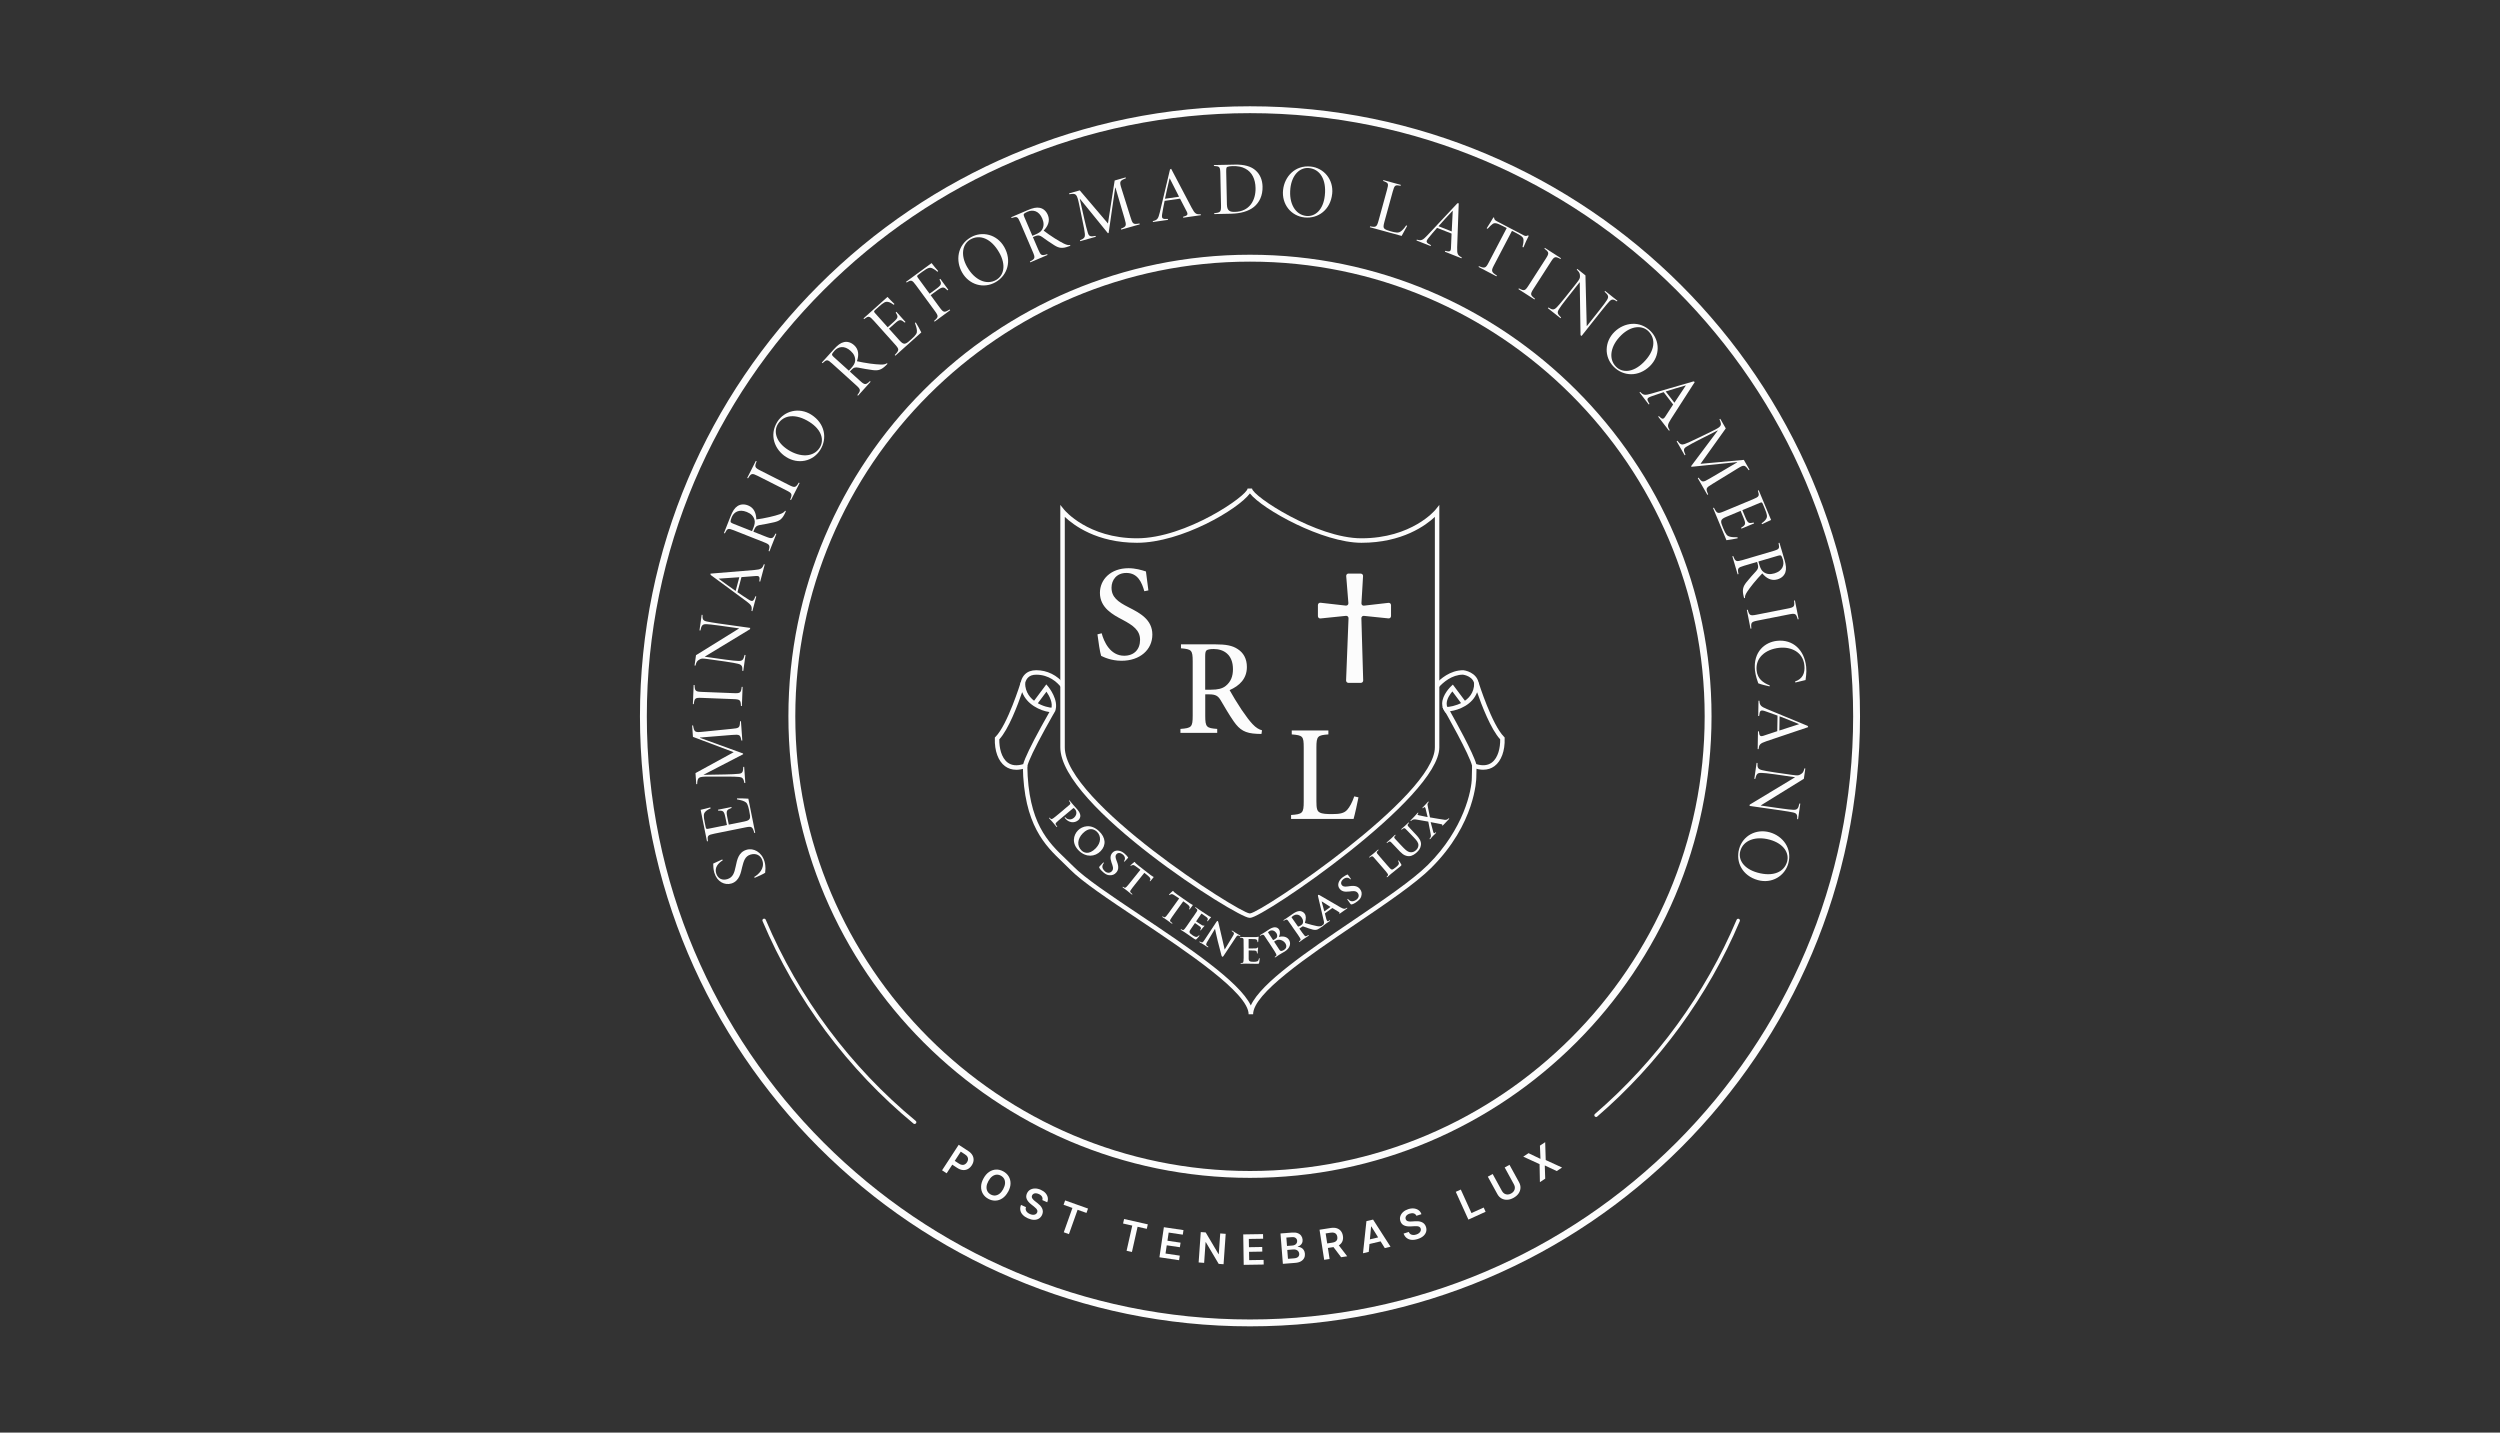 <svg xmlns="http://www.w3.org/2000/svg" id="Layer_1" data-name="Layer 1" viewBox="0 0 881.11 504.91"><rect x="0" y="0" width="881.11" height="504.91" fill="#333333" stroke="none"/><defs><style>      .cls-1 {        fill: #fcfcfc;        stroke-width: 0px;      }    </style></defs><path class="cls-1" d="M440.55,415.13c-89.7,0-162.68-72.98-162.68-162.68s72.98-162.67,162.68-162.67,162.67,72.97,162.67,162.67-72.98,162.68-162.67,162.68ZM440.55,92.21c-88.36,0-160.25,71.89-160.25,160.25s71.89,160.25,160.25,160.25,160.25-71.89,160.25-160.25-71.89-160.25-160.25-160.25Z"></path><g><path class="cls-1" d="M254.73,303.21c-1.56,1.01-2.97,2.44-2.31,4.61.59,1.96,2.27,2.53,3.9,2.03,1.97-.59,2.5-2.16,2.98-4.53.49-2.34.98-4.97,3.81-5.82,2.45-.74,5.33.76,6.33,4.09.32,1.06.32,1.9.34,2.51-.02.76-.06,1.2-.11,1.5-.38.31-2.94,1.51-3.67,1.78l-.2-.3c1.54-.89,3.77-2.93,2.93-5.7-.61-2.01-2.31-2.77-4.22-2.19-1.94.58-2.4,2.27-2.96,4.49-.41,1.7-.88,4.83-3.77,5.7-2.37.71-5.05-.59-6.01-3.76-.44-1.47-.35-2.54-.4-3.26.89-.38,1.86-.84,3.18-1.46l.18.31Z"></path><path class="cls-1" d="M259.73,281.39c.89-.04,3.02.02,4.02.1l2.42,12.04-.31.06c-.65-2.26-.9-2.43-3.14-1.98l-10.87,2.19c-2.51.5-2.57.74-2.37,2.67l-.31.06-2.23-11.12c.84-.17,2.49-.61,3.39-.85l.15.33c-1,.45-1.6.84-1.95,1.27-.58.64-.61,1.41-.19,3.53l.35,1.74c.15.74.27.8,1,.65l6.51-1.31-.53-2.62c-.49-2.43-.85-2.47-2.56-2.45l-.06-.32,4.73-.95.06.32c-1.71.67-1.99.9-1.53,3.22l.54,2.67,5.41-1.09c1.23-.25,1.72-.51,1.97-1,.27-.57.09-1.47-.17-2.77-.49-2.43-.85-2.91-1.7-3.31-.7-.36-1.72-.56-2.62-.74v-.36Z"></path><path class="cls-1" d="M261.62,260.99l-.32.02c-.39-2.11-.58-2.2-3.37-1.98l-11.21.91v.11s15.17,5.51,15.17,5.51l.02.27-13.92,7.21v.05s7.61-.14,7.61-.14c1.97-.03,3.44-.11,4.71-.23,1.43-.13,1.58-.68,1.65-2.44l.32-.02.4,5.7-.32.02c-.28-1.63-.76-2.03-1.81-2.14-1.08-.11-2.18-.14-4.93-.14h-5.66c-3.9,0-4.13.21-4.25,2.65l-.32.02-.27-3.9,13.46-7.36-14.36-5.41-.28-4.01.32-.02c.41,2.35.63,2.52,3.28,2.25l10.24-1.03c2.79-.25,2.97-.35,3.04-2.68l.32-.02.48,6.77Z"></path><path class="cls-1" d="M261.46,248.83h-.32c-.08-2.12-.31-2.34-2.6-2.43l-11.24-.44c-2.29-.09-2.54.12-2.78,2.21h-.32s.27-6.74.27-6.74h.32c.08,2.12.31,2.34,2.6,2.43l11.24.44c2.29.09,2.54-.12,2.78-2.21h.32s-.26,6.74-.26,6.74Z"></path><path class="cls-1" d="M247.6,216.71c-.07,1.49.12,2.03,1.48,2.33.84.17,1.94.38,4.26.71l11.06,1.55-.06.45-15.92,9.66v.05s7.2,1.01,7.2,1.01c2.54.36,3.81.45,4.54.47,1.52.08,1.86-.39,2.27-2.13l.32.04-.79,5.63-.32-.04c.09-1.57-.13-2.17-1.61-2.51-.7-.15-1.96-.44-4.49-.79l-6.07-.85c-2.06-.29-2.31-.22-2.96.16-.83.51-1.08.77-1.4,2.14l-.32-.04.51-3.63,15.16-9.41v-.05s-7.2-1.01-7.2-1.01c-2.33-.32-3.47-.43-4.24-.46-1.39-.06-1.8.37-2.17,2.23l-.32-.04.77-5.5.32.04Z"></path><path class="cls-1" d="M267.93,204.99l-.31-.08c.21-1.51.08-1.96-1.09-1.91-1.15.06-2.92.2-5.21.4l-1.41,5.31c1.44,1,2.61,1.78,3.7,2.46,1.6,1.04,1.92.87,2.62-1.03l.31.08-1.38,5.18-.31-.08c.26-1.6.05-2.05-1.96-3.53l-12.43-9.16-.07-.46c5.1-.4,10.23-.82,15.42-1.27,2.51-.22,2.84-.53,3.41-2.05l.31.08-1.61,6.06ZM253.32,203.94v.05c1.94,1.47,4.08,2.96,5.96,4.29l1.29-4.84-7.25.5Z"></path><path class="cls-1" d="M276.98,180.15c-.09.23-.18.45-.27.62-.96,2.14-1.96,2.85-3.85,3.29-1.66.42-3.55.71-5.12.99-.97.2-1.47.46-1.96,1.69l-.26.65,4.46,1.77c2.13.84,2.43.73,3.34-1.11l.3.12-2.44,6.16-.3-.12c.61-1.99.47-2.28-1.66-3.12l-10.56-4.18c-2.11-.83-2.31-.68-3.21,1.08l-.3-.12,2.31-5.84c.74-1.88,1.43-2.97,2.44-3.64.98-.66,2.28-.84,3.77-.25,2.08.82,2.84,2.75,2.89,4.94,1.11-.11,3.19-.53,4.61-.84,1.58-.36,2.74-.69,3.63-1,1.13-.39,1.55-.72,1.92-1.24l.25.16ZM265.5,186.1c.49-1.23.66-2.11.4-2.97-.37-1.25-1.23-2.11-2.72-2.7-2.73-1.08-4.58.04-5.34,1.97-.26.65-.4,1.23-.36,1.48.03.21.24.41,1.03.73l6.54,2.59.44-1.1Z"></path><path class="cls-1" d="M278.78,176.24l-.29-.14c.81-1.95.69-2.25-1.36-3.28l-10.04-5.08c-2.05-1.03-2.36-.95-3.45.85l-.29-.14,3.04-6.01.29.14c-.81,1.95-.69,2.25,1.36,3.28l10.04,5.08c2.05,1.04,2.36.95,3.45-.85l.29.14-3.04,6.01Z"></path><path class="cls-1" d="M285.97,146.18c4.73,3,5.71,8.32,3.11,12.41s-7.82,5.15-12.03,2.47c-4.01-2.55-6.05-7.73-3.07-12.42,2.43-3.82,7.61-5.25,12-2.47ZM277.76,158.55c4.39,2.79,9.02,2.57,11.13-.75,1.68-2.64.76-6.31-3.58-9.07-4.84-3.07-9.07-2.54-11.12.69-1.63,2.57-.77,6.38,3.58,9.13Z"></path><path class="cls-1" d="M312.79,128.23c-.16.18-.32.36-.47.48-1.65,1.67-2.83,1.98-4.76,1.72-1.7-.19-3.57-.58-5.14-.87-.97-.16-1.54-.09-2.43.89l-.47.52,3.56,3.22c1.7,1.54,2.02,1.54,3.52.13l.24.22-4.44,4.92-.24-.22c1.27-1.65,1.24-1.97-.46-3.5l-8.43-7.62c-1.68-1.52-1.92-1.45-3.38-.12l-.24-.22,4.21-4.65c1.36-1.5,2.38-2.28,3.56-2.55,1.15-.27,2.43.02,3.62,1.09,1.66,1.5,1.7,3.57.98,5.64,1.08.28,3.18.62,4.61.83,1.6.21,2.8.32,3.75.34,1.2.03,1.7-.13,2.23-.48l.18.24ZM299.97,129.78c.88-.98,1.36-1.74,1.42-2.64.09-1.3-.41-2.41-1.6-3.48-2.18-1.97-4.3-1.56-5.69-.03-.47.52-.81,1.01-.85,1.26-.05.21.08.47.71,1.04l5.22,4.72.8-.88Z"></path><path class="cls-1" d="M322.76,113.65c.49.74,1.51,2.62,1.95,3.51l-9.15,8.2-.21-.24c1.62-1.7,1.64-2,.11-3.71l-7.4-8.26c-1.71-1.91-1.94-1.84-3.51-.69l-.21-.24,8.45-7.57c.57.64,1.79,1.83,2.45,2.49l-.21.29c-.89-.63-1.54-.95-2.08-1.03-.84-.17-1.53.19-3.14,1.63l-1.32,1.18c-.56.5-.55.64-.05,1.19l4.43,4.94,1.99-1.78c1.85-1.65,1.7-1.98.82-3.45l.24-.22,3.22,3.59-.24.22c-1.45-1.13-1.78-1.26-3.55.32l-2.03,1.82,3.68,4.11c.84.93,1.31,1.22,1.87,1.19.63-.06,1.31-.67,2.3-1.55,1.85-1.65,2.07-2.21,1.99-3.14-.05-.78-.39-1.76-.7-2.63l.31-.17Z"></path><path class="cls-1" d="M330.38,95.78c-.59-.53-1.09-.89-1.64-1.14-.96-.49-1.61-.37-3.63,1.11l-1.39,1.02c-.61.45-.61.58-.17,1.18l4.08,5.57,2.35-1.72c1.98-1.45,1.89-1.88,1.14-3.32l.28-.21,2.82,3.85-.28.21c-1.2-1.17-1.61-1.46-3.59-.02l-2.35,1.72,3.12,4.26c1.42,1.93,1.7,1.96,3.58.78l.19.26-5.49,4.03-.19-.26c1.58-1.35,1.64-1.63.22-3.57l-6.6-9c-1.42-1.93-1.69-1.94-3.3-.95l-.19-.26,8.99-6.59c.52.71,1.62,2.02,2.32,2.8l-.27.27Z"></path><path class="cls-1" d="M353.92,87.02c2.78,4.85,1.18,10.02-3.03,12.43-4.2,2.42-9.32.93-11.79-3.4-2.36-4.11-1.75-9.66,3.06-12.42,3.93-2.25,9.17-1.12,11.76,3.39ZM340.9,94.16c2.59,4.51,6.78,6.46,10.19,4.5,2.71-1.56,3.61-5.24,1.05-9.7-2.85-4.97-6.84-6.46-10.16-4.55-2.64,1.52-3.64,5.29-1.09,9.75Z"></path><path class="cls-1" d="M377.24,86.61c-.22.1-.45.19-.63.24-2.2.82-3.4.61-5.04-.42-1.46-.88-3-2.02-4.31-2.94-.82-.55-1.36-.72-2.58-.2l-.64.28,1.89,4.41c.9,2.11,1.19,2.24,3.14,1.59l.13.29-6.09,2.61-.13-.29c1.84-.96,1.95-1.27,1.04-3.38l-4.47-10.44c-.89-2.08-1.14-2.12-3.02-1.52l-.13-.29,5.77-2.47c1.86-.79,3.12-1.07,4.3-.83,1.15.23,2.2,1.03,2.83,2.5.88,2.06.05,3.95-1.47,5.53.86.71,2.63,1.89,3.84,2.68,1.37.87,2.41,1.46,3.26,1.88,1.08.53,1.6.59,2.23.49l.07.29ZM364.94,82.65c1.21-.52,1.97-1.02,2.39-1.81.62-1.14.63-2.36,0-3.83-1.15-2.7-3.25-3.22-5.16-2.4-.64.28-1.16.58-1.3.79-.13.17-.13.46.21,1.24l2.77,6.47,1.09-.47Z"></path><path class="cls-1" d="M395.15,80.92l-.09-.31c1.98-.81,2.03-1.02,1.25-3.7l-3.17-10.79-.1.03-2.31,15.97-.26.07-9.88-12.16h-.05s1.68,7.43,1.68,7.43c.43,1.93.81,3.34,1.18,4.57.42,1.38.99,1.41,2.72,1.11l.09.31-5.49,1.55-.09-.31c1.54-.6,1.83-1.15,1.73-2.21-.11-1.08-.3-2.16-.87-4.85l-1.15-5.55c-.8-3.82-1.05-4-3.46-3.62l-.09-.31,3.76-1.06,9.94,11.67,2.37-15.15,3.86-1.09.09.31c-2.22.88-2.34,1.13-1.53,3.67l3.09,9.82c.82,2.68.94,2.83,3.24,2.44l.09.31-6.53,1.85Z"></path><path class="cls-1" d="M417.01,76.72l-.04-.32c1.47-.4,1.83-.69,1.33-1.75-.5-1.03-1.32-2.61-2.4-4.64l-5.44.78c-.35,1.72-.62,3.1-.82,4.37-.33,1.88-.05,2.11,1.97,2.01l.04.32-5.31.76-.04-.32c1.58-.39,1.91-.76,2.49-3.18l3.57-15.02.4-.25c2.36,4.54,4.76,9.09,7.21,13.7,1.19,2.23,1.6,2.41,3.22,2.34l.05.32-6.22.89ZM412.26,62.87h-.05c-.59,2.38-1.12,4.93-1.62,7.18l4.96-.71-3.29-6.48Z"></path><path class="cls-1" d="M435.12,58.01c3.39-.07,5.89.62,7.48,2.11,1.43,1.3,2.33,3.18,2.38,5.66.07,3.17-1.12,5.57-3.05,7.16-1.96,1.56-4.77,2.31-7.92,2.38l-6.06.13v-.32c2.23-.21,2.43-.45,2.39-2.74l-.24-11.25c-.05-2.4-.27-2.53-2.26-2.65v-.32s7.29-.15,7.29-.15ZM432.43,72.18c.05,2.21,1.16,2.54,2.8,2.5,5.17-.11,7.38-4.1,7.28-8.42-.06-3.09-1.22-5.6-3.62-6.83-1.23-.69-2.79-.93-4.49-.89-.86.02-1.48.14-1.83.28-.29.11-.42.36-.4,1.69l.25,11.68Z"></path><path class="cls-1" d="M469.51,68.35c-.59,5.56-4.92,8.8-9.74,8.29-4.82-.52-8.09-4.72-7.56-9.68.5-4.72,4.25-8.85,9.77-8.26,4.5.48,8.09,4.48,7.54,9.65ZM454.78,66.48c-.55,5.17,1.7,9.21,5.61,9.63,3.11.33,6-2.12,6.54-7.23.61-5.7-1.75-9.25-5.56-9.65-3.03-.32-6.05,2.14-6.6,7.25Z"></path><path class="cls-1" d="M495.95,79.59c-.36.59-1.45,2.73-1.95,3.56l-11.2-3.07.08-.31c2.1.41,2.37.23,2.99-2.03l2.97-10.82c.63-2.29.53-2.45-1.37-3.14l.09-.31,6.16,1.69-.09.31c-1.89-.35-2.13-.28-2.76,2.01l-2.92,10.62c-.4,1.47-.45,2.03-.08,2.44.42.42,1.23.7,2.43,1.03,1.69.46,2.58.57,3.34.03.62-.44,1.28-1.11,1.96-2.17l.34.18Z"></path><path class="cls-1" d="M509.24,88.71l.12-.3c1.47.38,1.94.31,2.02-.86.08-1.14.15-2.92.22-5.22l-5.11-2.02c-1.16,1.32-2.08,2.39-2.88,3.39-1.22,1.47-1.09,1.8.72,2.72l-.12.3-4.98-1.97.12-.3c1.56.45,2.03.29,3.74-1.53l10.56-11.28h.47c-.2,5.1-.39,10.24-.55,15.46-.07,2.52.19,2.89,1.63,3.63l-.12.3-5.83-2.31ZM512,74.31l-.05-.02c-1.69,1.77-3.42,3.72-4.96,5.43l4.66,1.85.36-7.26Z"></path><path class="cls-1" d="M536.6,87.06c.29-1.2.38-1.88.36-2.43-.02-.82-.34-1.32-2.42-2.41l-1.65-.86-6.39,12.21c-.96,1.84-.97,2.32,1.07,3.54l-.15.28-6.32-3.31.15-.28c2.04.92,2.43.64,3.39-1.2l6.39-12.21-1.24-.65c-2.39-1.25-3.05-1.26-3.72-.8-.48.35-1.02.85-1.77,1.69l-.33-.17c.8-1.24,1.72-2.71,2.39-3.86l.24.12c.01.67.36.94.98,1.27l9.45,4.95c.6.31.91.3,1.48.02l.29.15c-.53.96-1.31,2.68-1.85,4.06l-.35-.09Z"></path><path class="cls-1" d="M535.16,101.9l.17-.27c1.85,1,2.17.92,3.4-1.01l6.08-9.46c1.24-1.93,1.19-2.25-.49-3.52l.17-.27,5.66,3.64-.17.27c-1.85-1-2.17-.92-3.4,1.01l-6.08,9.46c-1.24,1.93-1.19,2.25.49,3.52l-.17.27-5.66-3.64Z"></path><path class="cls-1" d="M569.88,106.23c-1.24-.82-1.81-.93-2.76.1-.57.64-1.31,1.48-2.77,3.32l-6.94,8.76-.36-.28-.28-18.62-.04-.03-4.52,5.71c-1.59,2.01-2.32,3.06-2.7,3.68-.84,1.27-.6,1.8.69,3.03l-.2.25-4.46-3.53.2-.25c1.31.87,1.93.99,2.98-.12.49-.53,1.37-1.47,2.96-3.48l3.81-4.81c1.29-1.63,1.36-1.89,1.36-2.63-.02-.97-.12-1.32-1.14-2.3l.2-.25,2.87,2.28.45,17.84.04.03,4.52-5.71c1.46-1.84,2.13-2.77,2.54-3.43.75-1.17.59-1.74-.82-3l.2-.25,4.35,3.45-.2.25Z"></path><path class="cls-1" d="M581.5,129.02c-4,3.92-9.39,3.67-12.79.21-3.39-3.46-3.24-8.79.32-12.28,3.39-3.32,8.91-4.13,12.79-.17,3.17,3.23,3.39,8.6-.32,12.24ZM571.33,118.21c-3.71,3.64-4.55,8.2-1.8,11.01,2.19,2.23,5.98,2.18,9.65-1.43,4.09-4.02,4.53-8.25,1.85-10.99-2.13-2.17-6.03-2.19-9.71,1.41Z"></path><path class="cls-1" d="M584.41,146.85l.25-.2c1.07,1.08,1.51,1.25,2.18.29.65-.94,1.62-2.44,2.85-4.38l-3.35-4.35c-1.67.54-3,.99-4.21,1.44-1.8.64-1.86.99-.78,2.71l-.25.2-3.27-4.25.25-.19c1.11,1.18,1.6,1.29,3.99.59l14.83-4.3.41.23c-2.78,4.29-5.57,8.62-8.37,13.02-1.35,2.13-1.31,2.58-.45,3.95l-.25.2-3.83-4.97ZM594.14,135.88l-.03-.04c-2.35.66-4.84,1.45-7.04,2.13l3.06,3.97,4.02-6.06Z"></path><path class="cls-1" d="M598.38,168.51l.28-.16c1.27,1.73,1.48,1.73,3.9.31l9.7-5.7-.05-.09-16.06,1.65-.13-.23,9.4-12.55-.03-.05-6.79,3.44c-1.77.89-3.05,1.6-4.15,2.26-1.24.74-1.13,1.3-.42,2.91l-.28.16-2.84-4.95.28-.16c.96,1.35,1.56,1.49,2.56,1.14,1.02-.37,2.02-.82,4.49-2.02l5.1-2.47c3.51-1.71,3.62-1.99,2.67-4.24l.28-.16,1.95,3.39-8.91,12.48,15.28-1.39,2,3.48-.28.16c-1.39-1.94-1.67-1.99-3.94-.59l-8.78,5.38c-2.4,1.44-2.52,1.6-1.58,3.73l-.28.16-3.38-5.89Z"></path><path class="cls-1" d="M612.43,189.71c-.86.21-2.97.56-3.96.68l-4.72-11.34.3-.12c1.07,2.09,1.35,2.21,3.47,1.33l10.23-4.26c2.36-.98,2.38-1.22,1.8-3.09l.3-.12,4.36,10.47c-.79.33-2.32,1.08-3.16,1.49l-.21-.29c.89-.63,1.4-1.14,1.66-1.63.44-.74.33-1.51-.5-3.5l-.68-1.64c-.29-.7-.42-.73-1.11-.44l-6.13,2.55,1.02,2.46c.95,2.29,1.31,2.26,2.99,1.91l.12.3-4.45,1.85-.12-.3c1.55-.99,1.78-1.27.87-3.46l-1.04-2.51-5.09,2.12c-1.16.48-1.59.84-1.74,1.37-.15.61.2,1.46.71,2.68.95,2.29,1.41,2.68,2.31,2.92.75.21,1.79.22,2.71.21l.06.35Z"></path><path class="cls-1" d="M614.69,210.79c-.07-.23-.14-.47-.16-.65-.56-2.28-.21-3.45,1.01-4.96,1.05-1.35,2.36-2.75,3.43-3.93.64-.75.88-1.27.5-2.54l-.2-.67-4.6,1.36c-2.2.65-2.37.92-1.94,2.93l-.31.09-1.87-6.36.31-.09c.74,1.94,1.03,2.08,3.23,1.44l10.89-3.21c2.18-.64,2.24-.88,1.86-2.82l.31-.09,1.78,6.02c.57,1.94.7,3.22.32,4.37-.37,1.12-1.28,2.06-2.82,2.52-2.15.63-3.93-.42-5.32-2.11-.8.77-2.19,2.39-3.11,3.5-1.02,1.26-1.73,2.22-2.25,3.02-.65,1-.78,1.52-.75,2.16l-.3.03ZM620.07,199.04c.37,1.27.78,2.07,1.51,2.59,1.06.76,2.27.9,3.8.45,2.81-.83,3.58-2.85,2.99-4.84-.2-.67-.44-1.22-.63-1.39-.16-.15-.44-.18-1.26.06l-6.75,1.99.34,1.14Z"></path><path class="cls-1" d="M615.67,214.96l.31-.06c.56,2.03.84,2.2,3.09,1.75l11.04-2.18c2.25-.44,2.44-.7,2.19-2.79l.31-.06,1.3,6.61-.31.06c-.56-2.03-.84-2.2-3.09-1.75l-11.04,2.18c-2.25.44-2.44.7-2.2,2.79l-.31.06-1.3-6.61Z"></path><path class="cls-1" d="M623.66,241.91c-1.04-.22-2.94-.67-3.97-1.08-.23-.65-.98-2.74-1.16-4.54-.68-6.65,3.56-10.01,7.83-10.44,5.54-.57,9.6,3.21,10.22,9.18.22,2.12-.18,3.97-.22,4.65-1.44.36-2.49.58-3.58.86l-.14-.34c2.72-.96,3.58-2.97,3.3-5.73-.48-4.66-4.64-6.59-8.81-6.16-5.01.52-8.48,3.58-8.02,8,.3,2.92,2.27,4.34,4.64,5.26l-.07.33Z"></path><path class="cls-1" d="M619.59,257.75h.32c.16,1.52.39,1.92,1.52,1.59,1.1-.33,2.79-.89,4.96-1.64l.09-5.49c-1.64-.62-2.97-1.1-4.19-1.5-1.8-.62-2.07-.39-2.29,1.63h-.32s.09-5.36.09-5.36h.32c.13,1.62.45,2.01,2.75,2.96l14.27,5.9.18.43c-4.85,1.62-9.73,3.26-14.67,4.95-2.39.82-2.63,1.19-2.82,2.81h-.32s.11-6.28.11-6.28ZM634.03,255.24v-.05c-2.25-.95-4.69-1.88-6.83-2.73l-.08,5.01,6.92-2.23Z"></path><path class="cls-1" d="M633.41,288.67c.08-1.49-.11-2.03-1.47-2.33-.84-.17-1.94-.39-4.26-.72l-11.06-1.58.06-.45,15.94-9.62v-.05s-7.2-1.03-7.2-1.03c-2.53-.36-3.81-.46-4.53-.48-1.52-.08-1.86.39-2.27,2.13l-.32-.04.8-5.63.32.04c-.09,1.57.12,2.17,1.61,2.52.71.16,1.96.44,4.49.8l6.07.87c2.06.29,2.31.22,2.96-.15.83-.51,1.08-.77,1.41-2.14l.32.04-.52,3.63-15.18,9.38v.05s7.19,1.03,7.19,1.03c2.32.33,3.47.44,4.24.47,1.39.06,1.8-.37,2.18-2.22l.32.04-.79,5.5-.32-.04Z"></path><path class="cls-1" d="M619.53,310.18c-5.39-1.5-7.88-6.3-6.59-10.97,1.29-4.67,5.98-7.2,10.78-5.87,4.57,1.27,8.03,5.64,6.55,10.99-1.21,4.36-5.74,7.24-10.75,5.85ZM623.78,295.96c-5.01-1.39-9.37.17-10.42,3.96-.83,3.01,1.11,6.26,6.07,7.64,5.52,1.53,9.41-.21,10.43-3.9.81-2.93-1.12-6.32-6.08-7.7Z"></path></g><path class="cls-1" d="M440.55,467.46c-118.55,0-215-96.45-215-215S322,37.46,440.55,37.46s215,96.45,215,215-96.45,215-215,215ZM440.55,39.88c-117.22,0-212.58,95.36-212.58,212.58s95.36,212.58,212.58,212.58,212.58-95.36,212.58-212.58-95.36-212.58-212.58-212.58Z"></path><g><path class="cls-1" d="M332.03,412.46l5.86-8.99,3.37,2.2c.69.45,1.19.96,1.49,1.52.3.56.43,1.15.38,1.76-.05.61-.26,1.2-.64,1.77-.38.58-.83,1.01-1.37,1.3-.54.29-1.12.41-1.77.35-.64-.05-1.31-.31-2-.76l-2.23-1.46.87-1.34,2.01,1.31c.4.26.78.41,1.13.44.35.03.67-.04.95-.2.29-.17.53-.41.74-.73s.33-.64.36-.97c.03-.32-.03-.64-.2-.94-.17-.31-.46-.59-.87-.86l-1.49-.97-4.98,7.63-1.63-1.06Z"></path><path class="cls-1" d="M355.29,420.03c-.55,1.02-1.21,1.78-1.99,2.3-.77.52-1.59.79-2.45.82-.86.03-1.7-.18-2.53-.63s-1.46-1.04-1.9-1.78c-.44-.74-.66-1.57-.64-2.5.01-.93.29-1.9.85-2.91.55-1.02,1.22-1.78,1.99-2.3.77-.52,1.59-.79,2.45-.82.86-.03,1.7.18,2.53.63.83.45,1.46,1.04,1.91,1.78.44.74.66,1.57.65,2.5-.01.93-.3,1.9-.85,2.92ZM353.57,419.1c.39-.72.6-1.38.65-1.99.04-.61-.06-1.15-.31-1.62-.26-.47-.64-.84-1.15-1.12s-1.03-.4-1.56-.36c-.53.04-1.04.25-1.53.62-.49.37-.93.92-1.32,1.63-.39.71-.61,1.38-.65,1.99s.06,1.15.32,1.62c.25.47.64.84,1.15,1.12.51.28,1.03.4,1.56.36.53-.04,1.04-.25,1.53-.62.49-.37.93-.92,1.32-1.63Z"></path><path class="cls-1" d="M367.36,422.97c.14-.44.1-.85-.13-1.23-.23-.38-.6-.69-1.13-.92-.37-.16-.71-.25-1.03-.26s-.59.06-.81.19c-.23.13-.39.32-.51.56-.09.2-.12.4-.09.59.03.19.1.38.22.55s.26.34.43.5c.17.16.34.31.52.44l.82.64c.33.25.64.53.92.82.28.3.51.62.68.97.17.34.27.71.29,1.1.02.39-.07.79-.25,1.22-.25.57-.63,1.01-1.11,1.32-.49.31-1.06.46-1.72.46s-1.39-.18-2.17-.52c-.76-.34-1.37-.75-1.83-1.24-.46-.48-.74-1.02-.85-1.62-.11-.59-.04-1.22.23-1.88l1.75.78c-.13.35-.15.68-.06.99.09.31.25.59.5.83.25.24.56.45.93.61.39.17.75.26,1.09.28.34.01.65-.05.9-.18s.45-.34.58-.62c.11-.26.13-.5.06-.74-.07-.23-.22-.46-.43-.69-.21-.23-.48-.47-.79-.71l-.99-.78c-.72-.57-1.22-1.16-1.5-1.8s-.26-1.3.05-2c.26-.58.64-1.01,1.14-1.31.51-.3,1.09-.44,1.74-.44s1.32.15,2,.46c.7.31,1.26.7,1.67,1.17.42.47.68.99.79,1.55s.05,1.12-.19,1.67l-1.71-.76Z"></path><path class="cls-1" d="M374.85,424.62l.55-1.54,8.07,2.87-.55,1.54-3.13-1.11-3.05,8.58-1.82-.65,3.05-8.58-3.13-1.11Z"></path><path class="cls-1" d="M395.82,431.22l.36-1.59,8.36,1.88-.36,1.59-3.24-.73-2,8.88-1.88-.42,2-8.88-3.24-.73Z"></path><path class="cls-1" d="M408.63,443.14l1.57-10.62,6.91,1.02-.24,1.61-4.98-.74-.43,2.88,4.62.68-.24,1.61-4.63-.68-.43,2.9,5.02.74-.24,1.61-6.95-1.03Z"></path><path class="cls-1" d="M431.99,434.86l-.75,10.71-1.72-.12-4.53-7.65h-.09s-.51,7.29-.51,7.29l-1.94-.14.75-10.71,1.73.12,4.53,7.65h.09s.51-7.29.51-7.29l1.93.14Z"></path><path class="cls-1" d="M438.34,445.79l-.17-10.73,6.98-.11.03,1.63-5.04.08.05,2.91,4.67-.08.03,1.63-4.67.08.05,2.93,5.08-.08.03,1.63-7.02.11Z"></path><path class="cls-1" d="M452.14,445.43l-.84-10.7,4.1-.32c.77-.06,1.43,0,1.96.21.53.2.94.5,1.23.9s.45.86.5,1.39c.03.44-.02.81-.16,1.14-.14.32-.35.59-.61.8s-.57.38-.91.49v.11c.39,0,.76.08,1.13.26s.68.46.93.82c.25.37.4.82.44,1.36.04.55-.05,1.06-.29,1.52s-.61.84-1.13,1.14c-.52.3-1.19.48-2.01.54l-4.33.34ZM453.6,439.13l1.92-.15c.33-.03.63-.11.89-.26.26-.14.46-.34.59-.58.14-.24.19-.52.17-.83-.03-.41-.2-.74-.52-.99s-.75-.35-1.32-.3l-1.96.15.23,2.95ZM453.95,443.66l2.08-.16c.7-.06,1.2-.23,1.49-.53.29-.29.42-.65.38-1.08-.02-.32-.12-.6-.3-.84s-.42-.43-.72-.55c-.3-.13-.65-.17-1.05-.14l-2.14.17.25,3.13Z"></path><path class="cls-1" d="M466.7,444.02l-1.64-10.61,3.98-.62c.81-.13,1.52-.09,2.12.11.6.2,1.08.53,1.44.99s.6,1.04.7,1.71c.11.68.05,1.29-.16,1.84-.21.54-.58.99-1.09,1.35-.52.36-1.18.6-2,.73l-2.83.44-.25-1.59,2.57-.4c.48-.07.86-.2,1.14-.38.28-.18.48-.41.58-.69s.13-.61.07-.98c-.06-.38-.18-.69-.37-.93-.19-.25-.45-.41-.77-.51s-.73-.1-1.21-.03l-1.76.27,1.39,9-1.92.3ZM471.44,438.37l3.37,4.4-2.14.33-3.33-4.41,2.1-.32Z"></path><path class="cls-1" d="M482.4,441.22l-2.02.48,1.21-11.32,2.34-.55,6.15,9.57-2.02.48-4.75-7.64-.08.02-.82,8.96ZM481.5,437.11l5.51-1.3.36,1.52-5.51,1.3-.36-1.52Z"></path><path class="cls-1" d="M499.21,428.5c-.19-.42-.49-.7-.91-.83s-.91-.11-1.46.06c-.39.12-.7.29-.94.49-.24.21-.4.43-.48.68s-.09.5,0,.75c.07.21.18.38.32.51.15.12.32.21.53.27.2.05.42.09.65.09.23,0,.46,0,.68-.02l1.03-.07c.42-.03.83-.03,1.23,0s.79.13,1.15.27c.36.14.68.35.95.63.27.28.48.64.62,1.08.19.6.21,1.17.05,1.73-.16.55-.49,1.05-.98,1.49-.5.44-1.15.79-1.97,1.05-.79.26-1.52.35-2.19.29s-1.23-.27-1.71-.64c-.48-.37-.84-.89-1.09-1.56l1.82-.58c.14.35.35.61.61.78s.58.27.93.29c.35.02.72-.04,1.1-.16.4-.13.74-.3,1-.52s.45-.47.55-.74c.1-.27.11-.56.02-.85-.09-.26-.24-.46-.45-.59-.21-.13-.47-.2-.78-.23-.31-.03-.67-.03-1.06,0l-1.26.07c-.91.05-1.68-.06-2.31-.35-.63-.28-1.06-.79-1.3-1.52-.19-.6-.2-1.18-.01-1.74.18-.56.52-1.05,1-1.49.48-.43,1.09-.76,1.8-.99.72-.23,1.4-.31,2.03-.23.63.08,1.17.29,1.63.63.45.34.78.8.97,1.38l-1.78.57Z"></path><path class="cls-1" d="M517.52,429.83l-4.44-9.78,1.77-.8,3.76,8.29,4.31-1.95.67,1.49-6.07,2.76Z"></path><path class="cls-1" d="M530.31,411.47l1.7-.94,3.37,6.15c.37.67.54,1.35.5,2.04-.04.69-.26,1.33-.68,1.93-.42.6-1.01,1.11-1.77,1.53-.77.42-1.52.65-2.25.67s-1.39-.13-1.99-.47c-.59-.34-1.08-.84-1.45-1.52l-3.37-6.15,1.71-.94,3.29,6.01c.22.39.49.69.83.9.34.21.72.32,1.13.32s.83-.12,1.26-.36.76-.53.98-.88c.22-.35.33-.72.34-1.12,0-.4-.1-.8-.32-1.19l-3.29-6.01Z"></path><path class="cls-1" d="M538.71,406.42l4.14,1.99.07-.05-.18-4.59,1.85-1.22.19,6.3,5.76,2.64-1.88,1.24-4.14-1.95-.07.05.15,4.58-1.87,1.23-.12-6.35-5.75-2.64,1.86-1.22Z"></path></g><path class="cls-1" d="M562.52,393.67c-.17,0-.34-.07-.46-.21-.22-.25-.19-.64.06-.85,21.61-18.62,38.88-42.29,49.94-68.44.13-.31.48-.45.8-.32.31.13.45.49.32.8-11.14,26.33-28.52,50.15-50.27,68.89-.11.1-.26.15-.4.15Z"></path><path class="cls-1" d="M322.36,396.15c-.14,0-.27-.05-.39-.14-23.16-19.14-41.57-43.83-53.22-71.39-.13-.31.01-.66.32-.8.31-.12.67.01.8.32,11.58,27.38,29.87,51.91,52.88,70.92.26.21.29.6.08.85-.12.15-.29.22-.47.22Z"></path><g><g><path class="cls-1" d="M371.86,250.65l-1.42-.68c.85-2.17-.71-4.87-1.63-6.19l-3.42,4.59-1.27-.94,4.64-6.22.64.75c.16.19,3.97,4.83,2.46,8.7Z"></path><path class="cls-1" d="M358.16,271.3c-1.49,0-2.81-.42-3.94-1.26-2.41-1.78-3.75-5.45-3.59-9.81v-.31s.23-.22.23-.22c4.25-4.26,8.84-19.08,8.89-19.23l1.55.23c0,6.61,7.35,8.77,9.89,8.77l.62-.61.06,1.8s-1.59,2.74-3.5,6.22c-3.72,6.78-5.96,11.47-6.3,13.21l-.09.45-.43.15c-1.21.41-2.34.62-3.38.62ZM352.2,260.58c-.05,2.92.7,6.51,2.96,8.19,1.4,1.04,3.24,1.22,5.46.55.6-2.16,2.73-6.6,6.35-13.2h0c1.19-2.17,2.25-4.05,2.89-5.16-3.31-.48-8-2.69-9.6-7.02-1.58,4.59-4.82,13.16-8.08,16.66Z"></path><g><path class="cls-1" d="M522.77,271.29c-1.04,0-2.17-.21-3.38-.62l-.43-.15-.09-.45c-.76-3.84-9.72-19.55-9.81-19.71l-.68-1.18h1.36c1.95,0,9.83-1.5,9.83-8.42l1.55-.24c.05.15,4.7,14.91,8.96,19.16l.22.22v.31c.17,4.36-1.18,8.03-3.58,9.81-1.13.84-2.45,1.26-3.94,1.26ZM520.31,269.31c2.23.67,4.06.49,5.46-.55,2.26-1.68,3.01-5.27,2.96-8.19-3.26-3.5-6.54-12.03-8.13-16.6-1.6,4.36-6.37,6.28-9.55,6.7,2,3.55,8.15,14.64,9.26,18.64Z"></path><path class="cls-1" d="M509.76,251.48c-1-1-1.5-2.18-1.48-3.52.04-3.13,2.99-5.95,3.12-6.07l.65-.61,4.58,6.14-1.27.94-3.48-4.67c-.77.9-1.99,2.59-2.01,4.29-.01.9.32,1.68,1.02,2.37l-1.12,1.12Z"></path></g><path class="cls-1" d="M440.65,323.48h-.31c-4.27,0-66.64-39.41-66.64-60.09v-85.43l1.41,1.74c.08.1,8.3,10.02,25.61,10.02s38.9-15.02,38.98-17.54h1.58c.12,2.64,22.74,17.54,38.53,17.54,17.77,0,25.99-9.92,26.07-10.02l1.4-1.74v85.43c0,17.74-62.22,60.09-66.64,60.09ZM375.28,182.18v81.22c0,19.24,61.23,58.18,65.07,58.51h.3c4.06-.4,65.06-41.35,65.06-58.51v-81.23c-3.1,2.92-11.39,9.13-25.89,9.13-13.61,0-34.89-11.78-39.3-17.4-4.13,5.6-24.15,17.4-39.8,17.4-14.14,0-22.35-6.2-25.44-9.13Z"></path><path class="cls-1" d="M359.48,243c0-2.37.57-4.16,1.73-5.32.97-.98,2.32-1.47,4-1.47,3.85,0,7.36,1.74,9.89,4.89l-1.23.99c-1.29-1.61-4.13-4.3-8.66-4.3-1.26,0-2.21.33-2.88,1.01-.85.85-1.28,2.27-1.27,4.2h-1.58Z"></path><path class="cls-1" d="M441.65,357.48h-1.58c0-7.5-21.59-21.93-38.94-33.53-10.68-7.14-19.9-13.3-24.03-17.55-.8-.83-1.66-1.65-2.54-2.49-6.14-5.86-13.77-13.14-14.07-33.98l1.58-.02c.29,20.18,7.35,26.92,13.58,32.86.9.86,1.77,1.69,2.59,2.53,4,4.13,13.6,10.54,23.77,17.34,16.43,10.98,34.8,23.26,38.83,31.73,3.69-8.06,20.05-19.14,35.93-29.89,10.81-7.32,21.01-14.23,26.48-19.65,12.7-12.6,15.48-26.43,15.48-30.69,0-.8.04-2.33.1-4.23l1.58.05c-.06,1.88-.1,3.39-.1,4.18,0,.16-.18,16.17-15.95,31.81-5.57,5.53-15.84,12.48-26.71,19.84-16.88,11.43-36,24.38-36,31.7Z"></path><path class="cls-1" d="M507.08,242.22l-1.17-1.06c1.67-1.85,5.17-4.95,9.81-4.95,1.98.24,5.53,1.7,5.53,5.53h-1.58c0-3.39-3.88-3.93-4.05-3.96-3.93,0-7.04,2.78-8.54,4.44Z"></path></g><g><path class="cls-1" d="M374.91,285.37c1.47-1.23,1.75-1.46,2.05-1.73.31-.3.34-.47.16-.87-.05-.1-.18-.27-.3-.42-.09-.1-.11-.2-.04-.25s.16,0,.29.15c.44.52.97,1.16,1.21,1.45.35.4,1.05,1.17,1.44,1.62,1.06,1.23,1.04,2.03,1.04,2.3-.02.39-.21,1.03-.74,1.46-1.37,1.14-3.28.88-4.49-.52-.04-.05-.21-.25-.24-.3-.05-.06-.07-.15,0-.21.08-.07.22,0,.41.22.47.55,1.73.84,2.72.01.32-.27.93-.83.94-1.78.01-.63-.29-1.07-.49-1.29-.13-.15-.3-.33-.42-.39-.07-.04-.15-.01-.25.07l-3.85,3.21c-.89.74-1.66,1.38-2.04,1.78-.25.26-.38.47-.17.8.1.16.27.39.4.53.1.11.08.2.03.24-.07.06-.17,0-.26-.09-.57-.66-1.14-1.39-1.36-1.65-.19-.22-.77-.83-1.11-1.22-.11-.12-.13-.22-.06-.28.05-.04.13-.05.24.07.12.15.23.25.33.32.22.16.45.07.77-.13.45-.3,1.21-.94,2.11-1.68l1.71-1.43h0Z"></path><path class="cls-1" d="M379.9,292.69c1.5-1.54,4.55-2.49,7.43.23,2.4,2.26,2.61,4.97.59,7.05-2.02,2.07-5.14,2.25-7.59-.07-2.76-2.61-2-5.6-.43-7.21ZM386.19,298.96c1.95-2,1.93-4.38.4-5.83-1.06-1-2.84-1.62-5.01.61-1.81,1.86-2.16,4.34-.37,6.04.67.63,2.48,1.75,4.99-.82h0Z"></path><path class="cls-1" d="M387.45,305.85c-.1-.2-.1-.27.09-.49.45-.51,1.01-1.07,1.15-1.22.13-.15.26-.21.34-.14.09.08.02.18-.03.24-.11.12-.25.35-.34.57-.4.89.15,1.75.78,2.28.87.73,1.85.63,2.44-.05.36-.42.61-.91.17-2.18l-.29-.82c-.59-1.68-.43-2.64.3-3.48,1.01-1.16,2.8-.96,4.19.2.65.54,1.08,1.06,1.29,1.35.07.1.09.17.03.24-.11.12-.37.36-1.02,1.11-.18.2-.31.26-.39.2-.07-.06-.05-.14.04-.25.08-.09.28-.42.28-.85,0-.3-.08-.84-.73-1.38-.72-.6-1.69-.78-2.25-.13-.37.43-.5.9-.03,2.14l.22.57c.7,1.83.48,2.9-.27,3.76-.61.71-1.38,1.05-2.55.94-.77-.06-1.48-.56-2.01-1.01-.58-.49-1.15-1.06-1.42-1.61h0Z"></path><path class="cls-1" d="M401.93,306.54l-1.57-1.16c-.61-.45-.91-.58-1.24-.47-.22.06-.37.15-.44.2-.09.06-.15.09-.22.04-.07-.05-.05-.13.04-.23.13-.16,1.09-.96,1.18-1.02.12-.11.21-.14.27-.09.08.06.12.23.35.46.28.27.66.59,1,.85l4.2,3.26c.33.26.57.4.74.5.18.11.28.15.32.17.07.05.04.12-.09.27-.17.21-.77.92-.98,1.17-.09.09-.16.13-.22.09-.08-.06-.07-.13.04-.29l.07-.11c.18-.27.15-.78-.77-1.52l-1.29-1.04-3.19,3.98c-.72.9-1.33,1.69-1.63,2.15-.19.3-.28.54,0,.82.12.13.35.33.5.44.12.09.12.19.08.23-.06.07-.16.04-.28-.05-.68-.53-1.35-1.1-1.64-1.33-.23-.18-.97-.7-1.38-1.02-.13-.1-.17-.19-.12-.26.04-.05.12-.08.25.02.15.12.29.21.39.25.25.12.46-.02.72-.28.38-.38,1-1.15,1.73-2.06l3.19-3.98h0Z"></path><path class="cls-1" d="M415.61,316.66l-1.63-1.08c-.63-.42-.94-.53-1.26-.41-.21.07-.36.17-.43.22-.09.07-.15.1-.22.05s-.05-.13.02-.24c.12-.17,1.04-1.01,1.12-1.08.12-.12.2-.15.26-.11.09.06.13.22.38.44.29.26.69.55,1.04.8l4.36,3.04c.34.24.59.38.77.46.19.09.29.13.33.16.07.05.04.12-.07.28-.16.22-.73.96-.92,1.22-.09.1-.16.14-.22.1-.09-.06-.08-.12.02-.29l.06-.12c.17-.28.11-.79-.85-1.47l-1.34-.97-2.98,4.14c-.67.94-1.24,1.75-1.52,2.23-.17.31-.25.55.04.82.13.13.37.31.53.42.12.09.13.18.09.23-.05.07-.16.05-.29-.04-.71-.49-1.4-1.03-1.71-1.25-.24-.17-1-.64-1.43-.94-.13-.09-.18-.18-.13-.25.04-.05.11-.08.25.01.16.11.3.19.4.23.26.11.45-.05.71-.32.36-.4.94-1.21,1.61-2.14l2.98-4.14h0Z"></path><path class="cls-1" d="M420.35,323.41c1.08-1.58,1.28-1.87,1.49-2.21.22-.37.19-.55-.09-.88-.07-.08-.25-.22-.41-.32-.11-.07-.16-.16-.11-.23.05-.07.15-.04.32.07.57.38,1.25.86,1.56,1.07.35.23,2.76,1.85,2.98,1.97.21.12.41.2.5.24.07.03.16.03.21.07.06.04.04.1,0,.15-.05.07-.2.15-.55.61-.09.1-.42.54-.53.64-.05.04-.15.15-.24.09-.08-.05-.05-.11,0-.19.05-.07.16-.26.18-.43.04-.24.05-.44-.46-.85-.17-.15-1.46-1.04-1.68-1.18-.05-.03-.1-.01-.14.05l-1.76,2.56c-.04.06-.06.12,0,.16.25.16,1.66,1.1,1.93,1.24.28.15.46.23.63.19.14-.02.22-.05.27-.02.05.03.05.11.01.17-.04.06-.18.22-.61.7-.17.19-.48.59-.53.66-.06.09-.17.22-.27.16-.08-.05-.07-.1-.04-.15.06-.12.16-.25.22-.4.08-.25.05-.5-.33-.81-.18-.16-1.41-1-1.68-1.18-.05-.03-.09,0-.14.07l-.57.83c-.24.35-.86,1.23-1.05,1.54-.46.73-.23,1.11.88,1.85.29.19.75.48,1.12.55.36.06.63-.08,1-.46.1-.09.16-.13.23-.08.09.06,0,.2-.07.31-.16.23-.73.88-.94,1.05-.26.22-.36.15-.77-.12-.82-.54-1.47-.99-1.99-1.37-.53-.37-.93-.65-1.25-.86-.12-.08-.37-.23-.63-.4-.27-.16-.55-.33-.77-.48-.14-.09-.19-.18-.13-.25.04-.05.11-.09.25,0,.16.11.29.18.41.22.26.1.45-.05.7-.34.35-.41.91-1.22,1.56-2.18l1.25-1.83h0Z"></path><path class="cls-1" d="M425.56,331.78c-.5.84-.52,1.17-.35,1.38.15.18.36.32.54.43.13.08.16.17.12.23-.06.09-.17.05-.33-.04-.72-.44-1.22-.8-1.42-.93-.1-.06-.66-.35-1.23-.7-.15-.09-.25-.17-.18-.27.04-.06.15-.06.25,0,.15.09.36.2.54.26.34.11.56-.16,1.16-1.07l4.1-6.22c.13-.21.31-.32.42-.25.14.09.19.34.26.64.05.22.66,2.94,1.28,5.49.29,1.21.82,3.61.89,3.86l.05.03,2.89-4.78c.4-.66.42-.91.22-1.17-.12-.16-.39-.33-.54-.42-.14-.09-.15-.16-.11-.22.06-.09.18-.03.34.07.58.36,1.16.75,1.4.9.13.08.56.31,1.11.65.15.09.25.17.19.26-.04.06-.13.07-.26,0-.11-.07-.2-.12-.37-.17-.36-.1-.57.03-.96.62l-4.38,6.61c-.15.24-.3.28-.39.23-.19-.12-.27-.32-.31-.5-.29-1.06-.85-3.23-1.31-5.06-.49-1.9-.85-3.91-.94-4.23l-.04-.02-2.63,4.41h0Z"></path><path class="cls-1" d="M438.31,333.86c0-1.9,0-2.25-.02-2.65-.03-.43-.15-.56-.57-.68-.11-.03-.33-.04-.52-.04-.13,0-.22-.04-.22-.13s.11-.12.3-.12c.69,0,1.53.03,1.9.02.42,0,3.34,0,3.59,0,.24-.02.45-.06.55-.08.07-.02.15-.06.21-.06.08,0,.09.06.09.12,0,.09-.07.23-.1.81-.01.13-.04.68-.07.83-.01.06-.05.2-.15.2-.09,0-.11-.06-.11-.16,0-.09-.02-.31-.09-.46-.11-.22-.21-.4-.87-.46-.22-.03-1.8-.06-2.07-.05-.06,0-.09.04-.09.12v3.09c0,.07.02.13.09.13.3,0,2.01,0,2.31-.03.32-.03.51-.06.63-.19.11-.09.15-.16.21-.16s.11.06.11.13-.03.28-.1.91c-.03.25-.06.75-.06.84,0,.1-.01.28-.13.28-.09,0-.12-.04-.12-.1-.02-.13-.02-.29-.05-.46-.08-.25-.24-.44-.73-.48-.24-.03-1.74-.06-2.07-.06-.06,0-.08.06-.07.13v1c0,.43-.01,1.49,0,1.85.03.85.44,1.04,1.78,1.04.34,0,.9-.02,1.24-.16.33-.15.48-.41.57-.93.03-.13.06-.19.15-.19.11,0,.12.16.12.29,0,.28-.1,1.13-.18,1.38-.09.32-.21.32-.7.32-.99,0-1.78-.01-2.42-.04-.64-.01-1.14-.03-1.53-.03-.15,0-.43.02-.75.02-.32.02-.64.03-.91.03-.16,0-.25-.04-.25-.13,0-.06.05-.13.21-.13.19,0,.34-.02.46-.05.27-.06.34-.3.39-.66.06-.53.06-1.52.05-2.66v-2.21h-.01Z"></path><path class="cls-1" d="M447.08,331.99c-1.04-1.6-1.24-1.9-1.47-2.22-.26-.34-.43-.39-.85-.27-.11.03-.3.14-.46.24-.11.07-.21.08-.26,0s.02-.15.19-.25c.58-.37,1.3-.79,1.52-.92.56-.35,1.27-.84,1.65-1.08,2-1.26,3.02-.47,3.38.09.53.82.33,1.84-.04,2.63,1.09-.29,2.72-.25,3.53.99.74,1.13.59,2.86-1.45,4.15-.12.08-.51.3-.91.52-.39.23-.78.46-.96.57-.13.08-.36.24-.62.41-.26.18-.53.37-.75.51-.14.09-.24.1-.29.02-.03-.05-.04-.13.1-.22.16-.1.28-.19.37-.28.19-.19.13-.43-.04-.76-.24-.48-.78-1.31-1.41-2.27l-1.21-1.86h0ZM448.63,331.25c.06.09.1.08.15.06.12-.04.29-.13.54-.29.36-.23.66-.47.75-.73.15-.4.11-.92-.22-1.43-.46-.71-1.46-1.32-2.42-.71-.15.09-.36.23-.46.33-.07.06-.06.12.01.24l1.66,2.54h0ZM450.65,334.35c.45.69.63.88,1.07.79.36-.07.62-.22.87-.38.59-.37,1.15-1.18.39-2.35-.32-.48-1.07-1.18-2.26-1.21-.33-.02-.71.06-1.14.33l-.48.3s-.05.05-.01.11l1.56,2.39h0Z"></path><path class="cls-1" d="M455.46,326.59c-1.1-1.56-1.3-1.85-1.54-2.17-.27-.33-.45-.37-.86-.24-.1.04-.3.15-.46.26-.11.08-.21.09-.26.02s.02-.16.18-.26c.57-.39,1.27-.83,1.49-.98.37-.25,1.34-.94,1.67-1.17.69-.47,1.52-.94,2.36-.96.45,0,1.27.21,1.76.9.54.76.57,1.74.1,3.3,1.78.51,3.19.92,4.3,1.12,1.02.18,1.43-.03,1.63-.11.13-.05.19-.09.27-.15.09-.06.18-.03.21.02.06.09,0,.16-.13.25l-1.03.7c-.6.41-.94.55-1.33.6-.63.09-1.38-.12-2.54-.51-.82-.26-1.76-.64-2.01-.71-.11-.02-.17.01-.25.06l-.99.64s-.07.08-.03.14l.1.15c.67.96,1.25,1.75,1.6,2.15.25.28.43.44.8.26.18-.08.42-.23.56-.32.09-.06.18-.03.21.02.05.07-.01.17-.15.26-.63.43-1.55,1-1.71,1.11-.21.14-.87.65-1.3.94-.13.09-.23.11-.29.03-.04-.05-.04-.13.1-.23.16-.11.27-.2.36-.3.19-.2.11-.43-.06-.76-.26-.47-.83-1.28-1.49-2.22l-1.28-1.82h0ZM457.4,326.45c.08.11.13.13.23.12.29-.09.62-.28.89-.46.43-.29.55-.43.64-.69.17-.46.22-1.15-.37-2-1.02-1.45-2.29-1.14-2.93-.71-.27.18-.52.37-.61.47-.06.07-.06.13,0,.21l2.15,3.06h0Z"></path><path class="cls-1" d="M467.01,321.89c-.06.04-.06.06-.04.14l.44,1.76c.08.33.22.61.3.73.13.18.31.22.64-.02l.16-.11c.13-.09.19-.06.24,0,.06.08.02.15-.09.23-.35.25-.87.57-1.21.82-.11.08-.65.52-1.21.92-.13.1-.21.12-.27.03-.05-.06-.04-.13.04-.19.1-.07.21-.17.3-.24.43-.42.38-.86.22-1.53l-1.96-8.36c-.09-.37-.1-.55.01-.63.16-.11.27-.05.55.09.67.37,5.53,3.23,7.34,4.27,1.09.62,1.49.53,1.71.43.18-.09.3-.16.43-.25.1-.07.17-.07.22,0,.06.08.02.15-.38.44-.37.27-1.15.83-2.06,1.45-.2.13-.32.22-.37.14-.05-.06-.05-.11.05-.2.06-.06.06-.21-.07-.3l-2.33-1.44c-.07-.04-.11-.03-.16,0l-2.5,1.8h0ZM468.86,319.7s.04-.07,0-.09l-2.91-1.85s-.09-.08-.12-.06c-.04.03,0,.09.01.14l.88,3.29c.01.06.05.07.09.05l2.05-1.48h0Z"></path><path class="cls-1" d="M476.42,318.75c-.22.06-.29.04-.47-.19-.42-.54-.86-1.19-.97-1.36-.12-.15-.15-.29-.07-.36.09-.07.18.01.23.08.1.13.3.31.5.44.8.56,1.77.22,2.43-.28.9-.68,1.01-1.66.46-2.36-.34-.43-.78-.78-2.13-.62l-.88.11c-1.79.22-2.71-.13-3.4-1.01-.95-1.21-.38-2.89,1.07-3.99.67-.51,1.28-.82,1.61-.96.11-.05.19-.05.24.02.1.13.28.43.9,1.22.16.21.2.35.12.42-.07.05-.15.02-.24-.09-.07-.09-.36-.36-.78-.44-.3-.07-.85-.1-1.53.42-.75.57-1.12,1.46-.59,2.14.35.44.79.67,2.12.47l.61-.09c1.96-.3,2.98.14,3.68,1.04.58.73.76,1.54.41,2.64-.22.73-.87,1.31-1.42,1.73-.6.46-1.29.88-1.9,1.03h0Z"></path><path class="cls-1" d="M488.63,304.64c1.06,1.22,1.58,1.83,1.95,1.83.3,0,.73-.27,1.51-.92.54-.45.91-.78.94-1.25.02-.23-.11-.58-.24-.78-.07-.1-.09-.18-.01-.24.07-.06.18.02.28.14.1.11.64.87.8,1.22.12.27.11.35-.42.79-.72.6-1.31,1.08-1.83,1.47-.51.41-.94.75-1.35,1.09-.11.09-.32.29-.56.49-.23.21-.47.43-.68.6-.12.11-.22.13-.28.06-.04-.05-.05-.13.07-.23.15-.12.25-.23.32-.33.17-.22.07-.44-.14-.75-.3-.44-.95-1.19-1.71-2.07l-1.46-1.68c-1.25-1.45-1.49-1.71-1.76-2.01-.3-.31-.48-.33-.88-.15-.1.04-.23.14-.36.24-.11.1-.2.11-.26.04s-.01-.15.14-.27c.47-.39,1.12-.9,1.4-1.13.24-.2,1.04-.91,1.43-1.24.15-.12.23-.16.29-.09.06.07.03.15-.09.25-.11.09-.26.24-.36.36-.23.27-.2.47.07.83.24.32.47.59,1.73,2.04l1.46,1.68h0Z"></path><path class="cls-1" d="M492.12,298.76c-1.32-1.39-1.55-1.66-1.85-1.93-.33-.3-.5-.31-.88-.11-.1.05-.27.19-.4.31-.11.1-.19.12-.26.05-.06-.06-.02-.15.13-.27.51-.47,1.18-1.04,1.46-1.3.24-.22.87-.84,1.22-1.16.14-.13.23-.17.29-.11s.04.15-.06.24c-.11.1-.15.16-.25.29-.21.27-.16.47.12.82.25.31.5.57,1.82,1.96l1.22,1.28c1.27,1.33,2.02,1.61,2.84,1.54.74-.06,1.23-.45,1.56-.75.42-.38.8-.95.83-1.67.06-.99-.67-1.8-1.56-2.74l-1.09-1.15c-1.32-1.39-1.57-1.64-1.86-1.92-.32-.29-.49-.32-.88-.12-.1.05-.27.19-.38.29-.11.1-.19.12-.26.05s-.02-.15.12-.26c.49-.45,1.16-1.02,1.17-1.03.11-.1.73-.71,1.11-1.06.13-.12.22-.16.28-.09.06.06.04.15-.07.25-.11.1-.15.16-.25.29-.22.28-.16.47.12.82.26.3.5.57,1.82,1.96l.93.98c.97,1.02,1.88,2.2,1.7,3.6-.15,1.18-.79,1.95-1.41,2.53-.5.46-1.52,1.36-2.79,1.4-.89.03-1.92-.29-3.18-1.61l-1.28-1.35h0Z"></path><path class="cls-1" d="M503.97,288.08c.75.12,4.77.84,5.29.87.36.03.6-.04.86-.18.17-.09.32-.23.4-.32.06-.06.16-.08.21-.03.07.06.03.17-.07.27l-.26.28c-.21.23-.92.99-1.67,1.75-.25.24-.35.3-.42.25-.05-.05-.06-.13,0-.24.03-.05.02-.18-.17-.21-1.43-.27-2.8-.55-3.92-.77l.9,3.39c.06.24.16.42.26.5.1.07.23.03.32-.05.05-.05.13-.12.2-.2.05-.05.17-.07.22-.02.06.06.03.15-.09.27l-.16.17c-.05.05-.67.66-.9.89-.17.19-.58.68-.72.83l-.15.16c-.09.1-.16.11-.22.06-.05-.05-.06-.15.01-.23.06-.06.18-.22.28-.39.19-.35.18-.64.03-1.38l-.81-4.18-4.24-.73c-.6-.1-.98-.08-1.4.15-.19.11-.35.24-.44.34-.05.05-.13.06-.2,0-.05-.05,0-.15.11-.26.21-.23.95-.98,1.38-1.43.12-.13.65-.74.98-1.09.12-.13.2-.18.27-.12.07.06.04.15-.04.24-.05.05-.13.16-.18.26-.06.11-.05.2.01.25.06.05.22.12.37.15,1.15.26,2.16.45,3.15.65-.16-.66-.63-2.65-.74-3.05-.06-.2-.16-.35-.24-.42-.07-.06-.19-.05-.31.02-.12.07-.25.2-.32.27-.05.05-.15.09-.21.03-.06-.06-.03-.15.11-.29.35-.37.78-.8.95-.98.17-.18.51-.6.85-.94.1-.11.18-.15.25-.09.05.05.05.14-.04.24-.09.1-.18.24-.27.4-.15.27-.06.67.08,1.33l.71,3.57h0Z"></path></g><g><path class="cls-1" d="M475.25,202.17h4.34c.47,0,.84.39.81.84-.2,3.09-.35,6.52-.57,9.61-.03.5.39.91.89.84,2.01-.23,6.69-.75,8.65-.99.49-.05.89.32.89.81v3.86c0,.49-.42.86-.89.81l-8.67-.89c-.49-.05-.91.34-.89.82l.64,21.95c0,.45-.35.84-.81.84h-4.41c-.45,0-.82-.39-.81-.84l.86-21.94c.02-.49-.4-.89-.89-.84l-9.01.92c-.47.05-.89-.32-.89-.81v-3.92c0-.49.42-.86.91-.81l8.94,1.01c.5.05.94-.37.89-.87l-.77-9.56c-.03-.47.34-.87.81-.87l-.02.03Z"></path><g><path class="cls-1" d="M403.31,208.36c-.86-3.02-2.26-6.43-6.33-6.43-3.5,0-5.23,2.54-5.23,5.18,0,3.36,2.21,4.99,6.09,6.96,3.98,2.02,8.3,4.32,8.3,9.6s-4.32,9.21-10.85,9.21c-1.92,0-3.5-.34-4.7-.72-1.25-.38-1.97-.77-2.5-1.01-.38-1.06-1.01-5.13-1.3-7.58l1.49-.38c.77,2.98,3.02,7.92,7.92,7.92,3.5,0,5.61-2.21,5.61-5.61s-2.54-5.13-6.14-7.05c-3.41-1.78-8.01-4.22-8.01-9.5,0-4.7,3.79-8.69,10.08-8.69,2.4,0,4.51.62,6.14,1.15.19,1.73.48,3.65.86,6.67l-1.44.29Z"></path><path class="cls-1" d="M444.59,258.68c-.53,0-1.06,0-1.63-.05-4.08-.19-6-1.3-8.16-4.41-1.58-2.26-3.26-5.18-4.65-7.53-.86-1.39-1.68-1.97-3.98-1.97h-1.39v7.53c0,4.03.43,4.37,4.22,4.65v1.39h-12.96v-1.39c3.89-.29,4.32-.62,4.32-4.65v-19.15c0-4.03-.43-4.27-4.13-4.61v-1.39h12.19c3.65,0,6,.43,7.82,1.68,1.97,1.25,3.22,3.36,3.22,6.29,0,4.13-2.59,6.62-6.09,8.16.82,1.54,2.78,4.75,4.22,6.91,1.73,2.54,2.74,3.84,3.84,5.04,1.25,1.34,2.3,1.92,3.36,2.21l-.19,1.3ZM426.88,243.08c2.35,0,3.94-.38,5.13-1.34,1.78-1.44,2.54-3.36,2.54-5.9,0-5.18-3.31-7.1-6.77-7.1-1.39,0-2.16.19-2.54.48-.34.29-.48.82-.48,2.06v11.81h2.11Z"></path><path class="cls-1" d="M478.79,281c-.29,1.58-1.3,6.19-1.73,7.63h-22.03v-1.39c4.03-.29,4.46-.62,4.46-4.7v-19.05c0-4.08-.34-4.32-4.22-4.65v-1.39h12.91v1.39c-3.74.29-4.22.53-4.22,4.65v18.91c0,2.54.24,3.46,1.15,3.94.91.53,2.5.58,4.41.58,2.54,0,4.17-.24,5.28-1.49.86-.96,1.73-2.5,2.5-4.75l1.49.34Z"></path></g></g></g></svg>